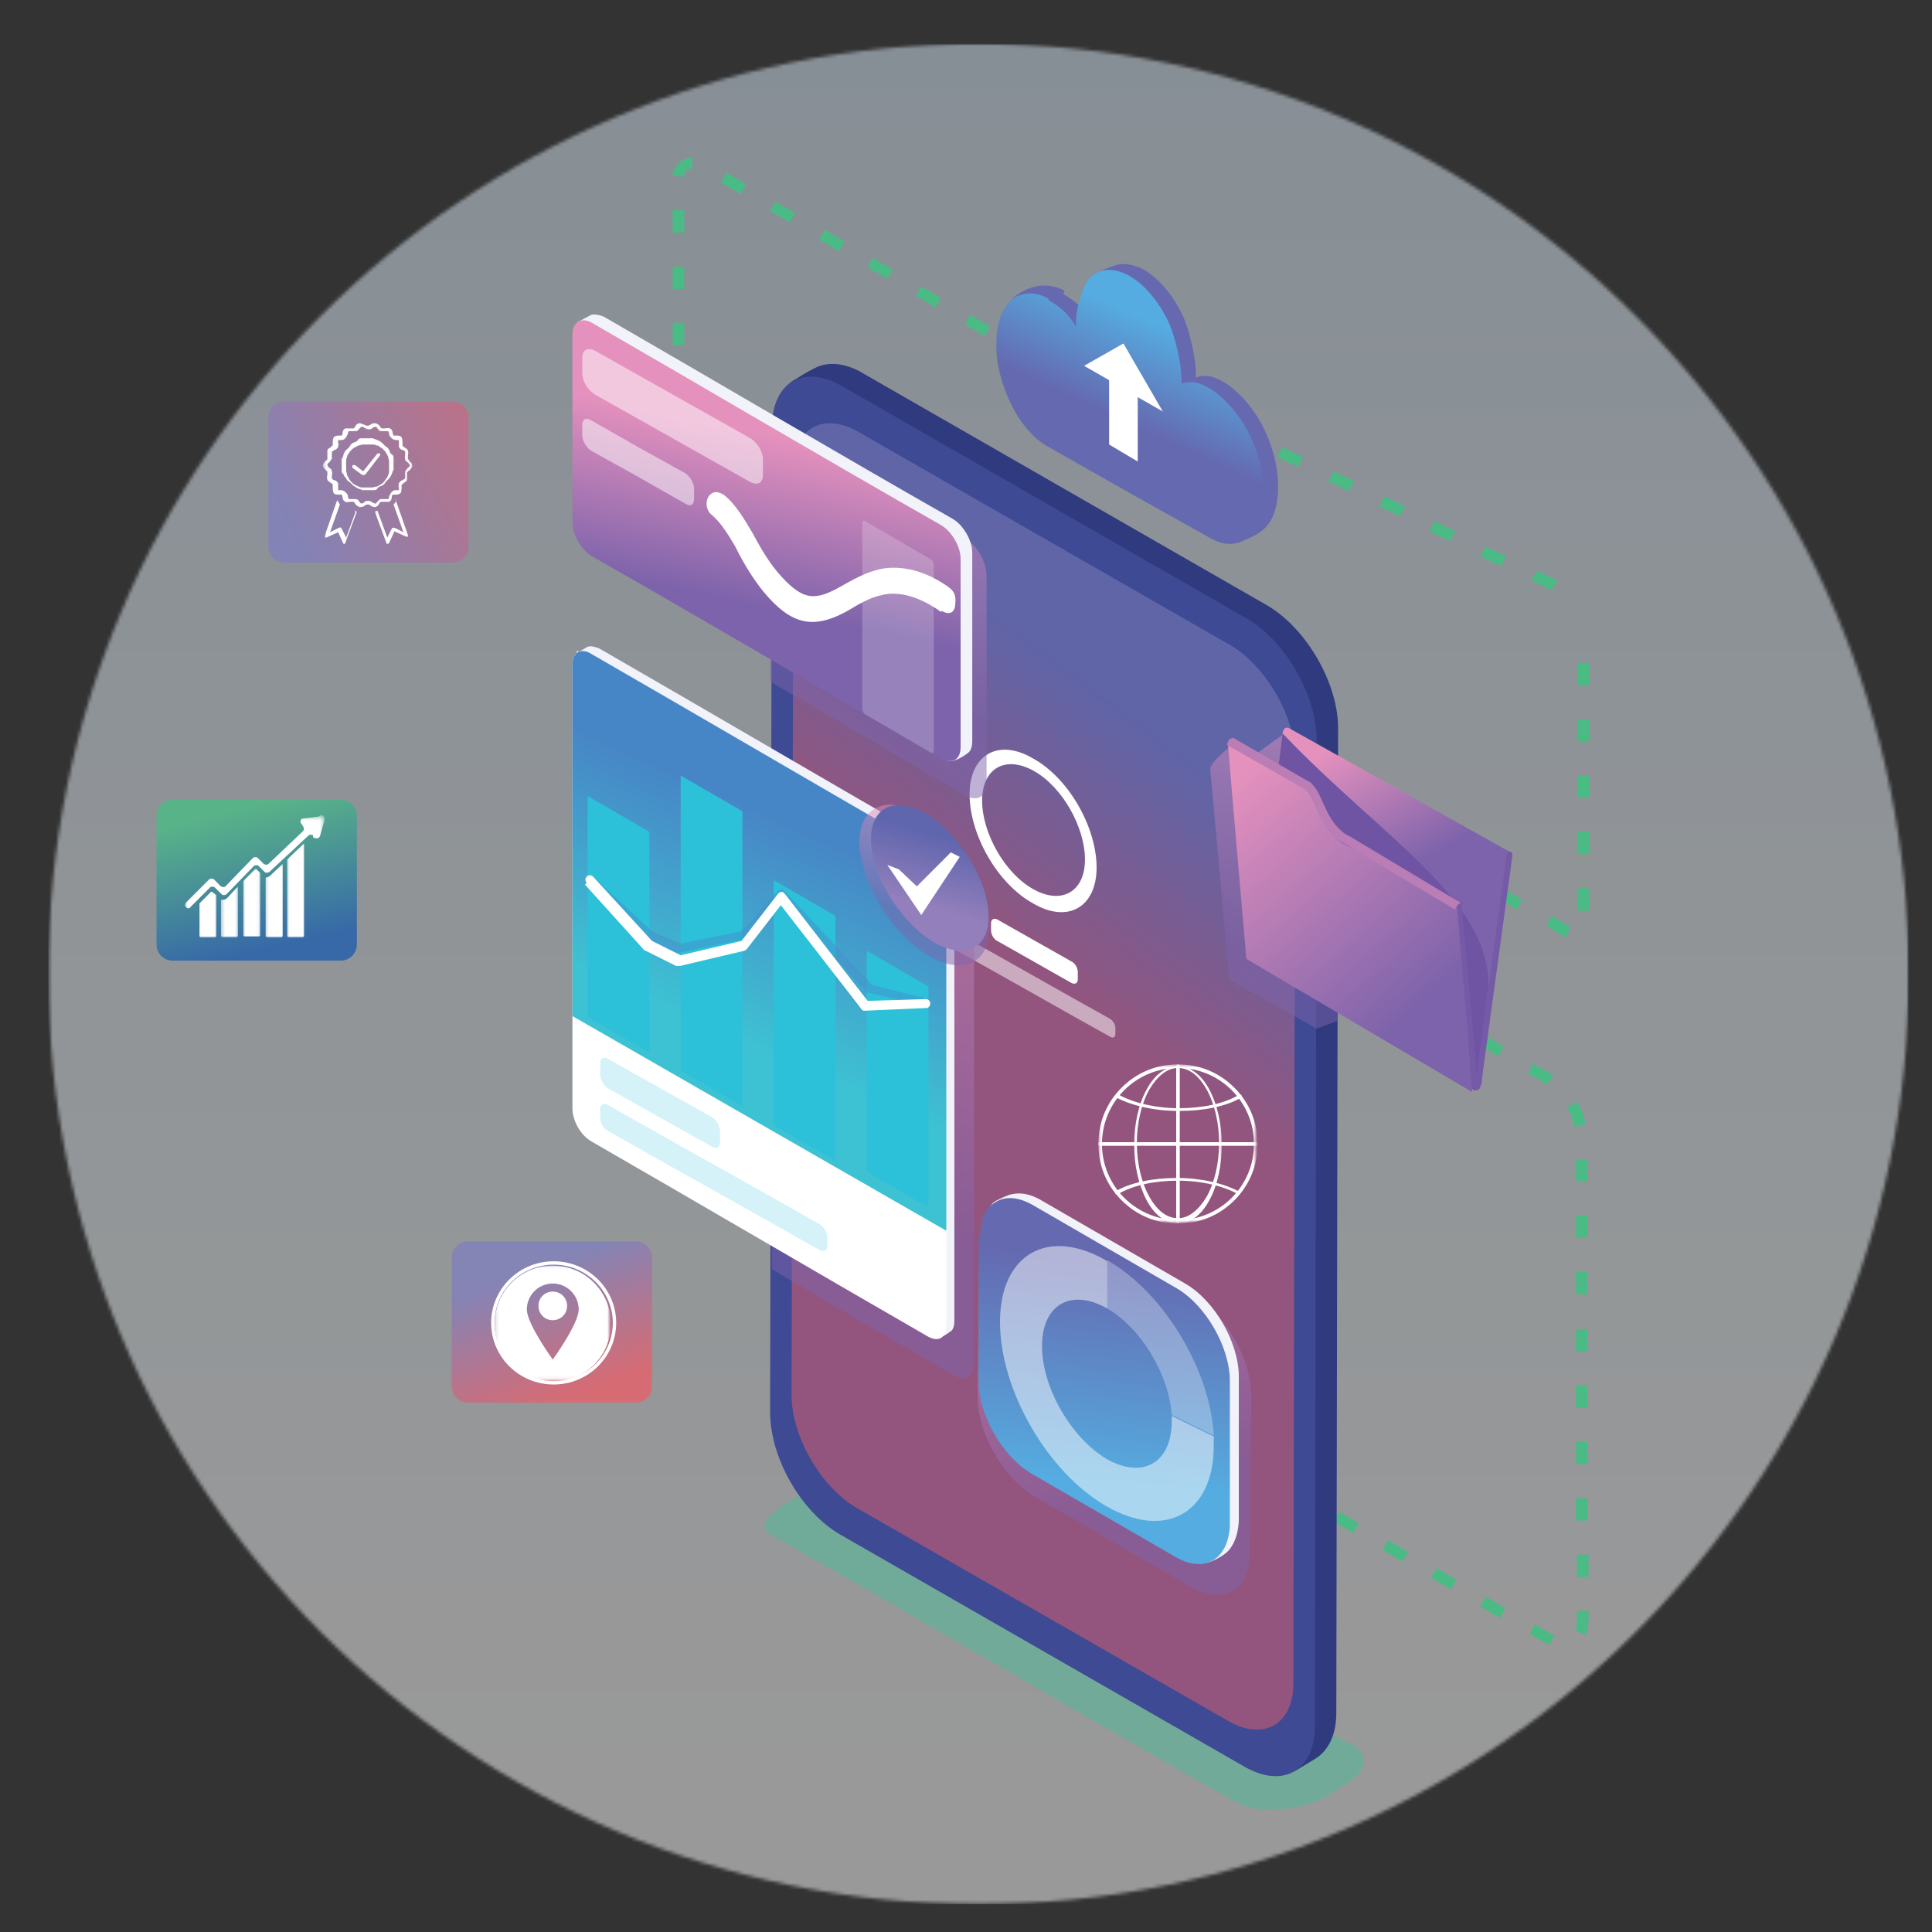 <svg width="571" height="571" viewBox="0 0 571 571" fill="none" xmlns="http://www.w3.org/2000/svg">
<rect x="0" y="0" width="571" height="571" fill="#333333" stroke="none"/>
<g opacity="0.5">
<mask id="mask0_1_841" style="mask-type:luminance" maskUnits="userSpaceOnUse" x="14" y="12" width="551" height="551">
<path d="M564.127 12.953H14.275V562.805H564.127V12.953Z" fill="white"/>
</mask>
<g mask="url(#mask0_1_841)">
<mask id="mask1_1_841" style="mask-type:luminance" maskUnits="userSpaceOnUse" x="14" y="12" width="551" height="551">
<path d="M289.201 12.953C137.199 12.953 14.275 135.877 14.275 287.879C14.275 439.882 137.463 562.805 289.201 562.805C440.939 562.805 564.127 439.617 564.127 287.879C564.127 136.141 440.939 12.953 289.201 12.953Z" fill="white"/>
</mask>
<g mask="url(#mask1_1_841)">
<path d="M14.275 12.953V562.805H564.127V12.953H14.275Z" fill="url(#paint0_linear_1_841)"/>
</g>
</g>
</g>
<path opacity="0.8" d="M133.762 118.694H84.064C81.436 118.694 79.306 120.824 79.306 123.452V161.519C79.306 164.147 81.436 166.277 84.064 166.277H133.762C136.39 166.277 138.52 164.147 138.52 161.519V123.452C138.52 120.824 136.39 118.694 133.762 118.694Z" fill="url(#paint1_linear_1_841)"/>
<path opacity="0.8" d="M187.954 366.92H138.256C135.628 366.92 133.498 369.051 133.498 371.679V409.745C133.498 412.373 135.628 414.504 138.256 414.504H187.954C190.582 414.504 192.712 412.373 192.712 409.745V371.679C192.712 369.051 190.582 366.92 187.954 366.92Z" fill="url(#paint2_linear_1_841)"/>
<path opacity="0.8" d="M100.718 236.331H51.02C48.392 236.331 46.262 238.461 46.262 241.089V279.156C46.262 281.784 48.392 283.914 51.02 283.914H100.718C103.346 283.914 105.476 281.784 105.476 279.156V241.089C105.476 238.461 103.346 236.331 100.718 236.331Z" fill="url(#paint3_linear_1_841)"/>
<path fill-rule="evenodd" clip-rule="evenodd" d="M444.375 309.292L442.789 312.2L436.974 308.763L438.56 305.855L444.375 309.292ZM365.334 433.008L366.92 430.1L372.736 433.537L371.15 436.445L365.334 433.008ZM379.609 441.203L381.195 438.295L387.011 441.732L385.425 444.64L379.609 441.203ZM394.149 449.663L395.735 446.755L401.55 450.191L399.964 453.099L394.149 449.663ZM408.688 458.122L410.274 455.214L416.09 458.65L414.504 461.558L408.688 458.122ZM422.963 466.317L424.549 463.409L430.365 466.845L428.779 469.753L422.963 466.317ZM437.502 474.776L439.088 471.868L444.904 475.305L443.318 478.213L437.502 474.776ZM452.042 482.971L453.628 480.063C455.478 481.12 457.329 482.442 459.444 483.235L457.857 486.143C455.743 485.086 453.892 484.028 452.042 482.707V482.971ZM468.696 483.235C469.225 481.913 469.489 480.327 469.489 479.006V476.098H466.052V479.006C466.052 480.063 466.052 481.12 465.524 481.913L468.696 483.235ZM469.489 466.052H466.052V459.444H469.489V466.052ZM469.225 449.398H465.788V442.789H469.225V449.398ZM469.225 432.744H465.788V426.135H469.225V432.744ZM469.225 416.09H465.788V409.481H469.225V416.09ZM469.225 399.436H465.788V392.827H469.225V399.436ZM469.225 382.517H465.788V375.908H469.225V382.517ZM469.225 365.863H465.788V359.254H469.225V365.863ZM469.225 349.209H465.788V342.6H469.225V349.209ZM468.696 332.29C468.167 330.175 467.374 327.532 466.052 325.681L463.144 327.268C464.202 328.854 464.995 331.233 465.259 333.083L468.431 332.29H468.696ZM458.915 317.751C457.064 316.694 454.949 315.372 453.099 314.314L451.513 317.222C453.363 318.28 455.478 319.337 457.329 320.659L459.179 317.751H458.915Z" fill="#4ABB85"/>
<path fill-rule="evenodd" clip-rule="evenodd" d="M370.357 127.682L368.771 130.59L362.691 127.682L364.277 124.774L370.357 127.682ZM442.525 265.409L444.111 262.501L449.927 265.938L448.341 268.846L442.525 265.409ZM457.064 273.604L458.65 270.696C460.501 271.754 462.351 273.075 464.202 273.869L462.88 277.041C460.765 276.248 458.915 274.662 457.064 273.604ZM469.753 269.11H466.317V262.501H469.753V269.11ZM469.753 252.456H466.317V245.847H469.753V252.456ZM469.753 235.802H466.317V229.193H469.753V235.802ZM469.753 219.148H466.317V212.539H469.753V219.148ZM469.753 202.494H466.317V195.885H469.753V202.494ZM460.237 171.564L458.65 174.472L452.57 171.564L454.156 168.656L460.237 171.564ZM445.169 164.427L443.582 167.335L437.502 164.427L439.088 161.519L445.169 164.427ZM430.1 157.025L428.514 159.933L422.434 157.025L424.02 154.117L430.1 157.025ZM415.297 149.623L413.711 152.531L407.631 149.623L409.217 146.715L415.297 149.623ZM400.229 142.221L398.643 145.129L392.563 142.221L394.149 139.313L400.229 142.221ZM385.161 135.084L383.575 137.992L377.494 135.084L379.081 132.176L385.161 135.084Z" fill="#4ABB85"/>
<path fill-rule="evenodd" clip-rule="evenodd" d="M198.793 112.085H202.229V118.694H198.793V112.085ZM302.947 102.569L301.361 101.511L299.775 104.419L301.361 105.476L302.947 102.569ZM292.637 96.488L286.822 93.052L285.236 95.96L291.051 99.396L292.637 96.488ZM278.098 88.029L272.282 84.593L270.696 87.501L276.512 90.937L278.098 88.029ZM263.823 79.57C261.973 78.513 259.858 77.455 258.007 76.133L256.421 79.041C258.272 80.099 260.387 81.156 262.237 82.478L263.823 79.57ZM249.548 71.375L243.732 67.938L242.146 70.846L247.962 74.283L249.548 71.375ZM235.009 62.916C233.158 61.858 231.043 60.801 229.193 59.479L227.607 62.387C229.457 63.444 231.572 64.502 233.423 65.824L235.009 62.916ZM220.469 54.456L214.654 51.02L213.068 53.928L218.883 57.364L220.469 54.456ZM205.137 46.526C201.7 46.526 199.321 48.641 198.793 51.813L201.965 52.342C202.229 50.756 203.022 49.698 204.608 49.962V46.526H204.873H205.137ZM198.793 62.123H202.229V68.731H198.793V62.123ZM198.793 78.777H202.229V85.386H198.793V78.777ZM198.793 95.431H202.229V102.04H198.793V95.431Z" fill="#4ABB85"/>
<path opacity="0.5" fill-rule="evenodd" clip-rule="evenodd" d="M398.643 515.222L263.294 437.767C258.272 435.388 250.87 433.273 245.847 436.181L233.158 443.847C230.515 445.433 222.32 450.456 227.871 453.628C244.261 462.616 349.209 523.945 365.863 532.933C369.035 534.519 373.529 535.313 378.552 534.784C383.31 534.255 388.333 533.198 392.298 530.819L397.321 527.646C400.757 525.532 402.872 523.152 403.137 520.773C403.137 518.394 401.815 516.544 398.907 514.957L398.643 515.222Z" fill="#4ABD9B"/>
<path fill-rule="evenodd" clip-rule="evenodd" d="M394.942 506.234C394.942 512.843 392.563 517.337 388.862 519.716L382.781 523.417C362.426 514.693 369.828 411.067 368.771 381.46L375.115 226.814C369.828 217.562 349.473 209.631 354.231 190.598L294.224 162.576C291.58 160.726 221.527 120.28 234.216 112.614C236.331 111.292 238.445 109.97 240.56 108.913C245.319 106.269 251.134 107.856 255.364 110.499L374.587 178.966C386.218 185.839 395.47 201.965 395.47 215.182L394.942 506.498V506.234Z" fill="#2F3B7E"/>
<path fill-rule="evenodd" clip-rule="evenodd" d="M228.136 126.096C228.136 119.751 230.515 114.993 233.951 112.878C237.652 110.499 243.204 110.763 249.019 114.2L368.242 182.667C379.874 189.276 389.126 205.401 389.126 218.883L388.597 510.199C388.597 523.417 379.081 528.704 367.713 522.095L248.491 453.628C236.859 447.019 227.607 430.894 227.607 417.412L228.136 126.096Z" fill="#3E4A93"/>
<path opacity="0.5" fill-rule="evenodd" clip-rule="evenodd" d="M234.48 138.785C234.48 126.625 243.204 121.602 253.778 127.682L363.484 190.598C374.058 196.678 382.782 211.746 382.782 223.906L382.253 497.51C382.253 509.67 373.529 514.693 362.955 508.613L253.249 445.697C242.675 439.617 233.951 424.549 233.951 412.389L234.48 138.785Z" fill="url(#paint4_linear_1_841)"/>
<path fill-rule="evenodd" clip-rule="evenodd" d="M305.326 262.766C296.867 258.007 290.258 246.112 290.258 236.595C290.258 227.078 297.131 223.113 305.591 227.871C314.05 232.63 320.659 244.525 320.659 254.042C320.659 263.559 313.786 267.524 305.326 262.766ZM305.326 266.995C315.636 273.075 324.095 268.053 324.095 256.421C324.095 244.525 315.9 229.986 305.326 224.17C295.017 218.09 286.557 223.113 286.557 234.744C286.557 246.64 294.752 261.18 305.326 266.995Z" fill="white"/>
<path fill-rule="evenodd" clip-rule="evenodd" d="M292.902 272.811C292.902 271.754 293.695 271.225 294.752 271.754L316.694 284.178C317.751 284.707 318.544 286.029 318.544 287.35V289.465C318.544 290.523 317.751 291.051 316.694 290.523L294.752 278.098C293.695 277.569 292.902 276.248 292.902 274.926V272.811Z" fill="white"/>
<path opacity="0.5" fill-rule="evenodd" clip-rule="evenodd" d="M281.27 276.512C281.27 275.455 282.063 275.19 282.856 275.719C295.281 282.592 315.636 294.224 328.061 301.097C328.854 301.625 329.647 302.683 329.647 303.74V305.591C329.647 306.648 328.854 306.913 328.061 306.384C315.636 299.511 295.281 287.879 282.856 281.006C282.063 280.477 281.27 279.42 281.27 278.363V276.512Z" fill="white"/>
<path style="mix-blend-mode:multiply" opacity="0.5" fill-rule="evenodd" clip-rule="evenodd" d="M395.47 301.625L389.126 304.005L363.748 289.73C363.219 289.465 363.219 288.672 363.219 288.144L357.668 227.343C357.668 225.492 362.162 221.791 363.748 220.469L371.943 222.32C371.943 222.32 379.345 216.769 379.874 216.769L394.149 226.814L395.206 301.625H395.47Z" fill="url(#paint5_linear_1_841)"/>
<path fill-rule="evenodd" clip-rule="evenodd" d="M435.916 322.245L370.621 284.443L379.081 216.769C379.081 215.975 379.609 214.654 380.931 215.182L446.49 251.927L436.181 322.245H435.916Z" fill="url(#paint6_linear_1_841)"/>
<path fill-rule="evenodd" clip-rule="evenodd" d="M379.081 216.769C407.895 247.169 440.675 265.938 439.881 291.844L435.916 322.245L370.621 284.443L379.081 216.504V216.769Z" fill="#6E54A3"/>
<path fill-rule="evenodd" clip-rule="evenodd" d="M431.158 267.788C431.422 272.282 435.123 322.509 435.123 322.774L368.771 283.65C368.242 283.385 368.242 282.592 368.242 282.063L363.748 229.986L362.955 220.205C362.955 219.412 363.748 218.619 363.748 218.355C365.863 220.734 383.839 231.308 385.954 232.63C389.655 235.802 388.862 240.031 393.884 246.64C394.942 247.962 395.206 248.226 396.528 249.019L430.894 267.788H431.158Z" fill="url(#paint7_linear_1_841)"/>
<path fill-rule="evenodd" clip-rule="evenodd" d="M431.951 266.995L436.445 317.487L445.169 253.249C445.169 251.134 447.019 251.399 447.019 252.72L438.031 318.544C438.031 319.866 437.767 320.659 437.502 321.188C437.502 321.716 436.974 321.981 436.709 322.245C436.181 322.245 435.916 322.245 435.652 322.245C435.388 322.245 435.123 321.452 435.123 320.659L430.629 268.581C430.629 267.26 431.422 265.938 432.48 266.731L431.951 266.995Z" fill="#755BA7"/>
<path fill-rule="evenodd" clip-rule="evenodd" d="M398.907 247.169L431.951 266.995C431.158 266.731 430.1 268.053 430.1 268.846L396.792 249.019C395.735 248.491 395.206 248.226 394.413 247.433C390.712 243.997 389.39 239.238 387.275 235.273C386.747 234.216 385.954 233.423 385.161 232.894C384.368 232.63 384.103 232.365 384.103 232.365L362.691 220.205C362.691 219.412 363.219 218.09 364.541 218.09L385.954 230.515C385.954 230.515 385.954 230.515 387.011 231.044C387.804 231.572 388.333 232.365 389.126 233.423C391.505 237.388 392.298 242.146 396.792 245.847C397.321 246.376 398.114 246.905 398.907 247.169Z" fill="#BA7DB6"/>
<path style="mix-blend-mode:multiply" opacity="0.5" fill-rule="evenodd" clip-rule="evenodd" d="M289.73 366.127C289.73 360.84 291.58 356.875 294.488 355.289C297.66 353.438 302.154 353.438 306.912 356.346L352.645 382.782C362.162 388.333 369.828 401.55 369.828 412.653L369.3 459.179C369.3 470.018 361.633 474.512 351.852 468.96L306.119 442.525C296.603 436.974 288.937 423.756 288.937 412.653L289.465 366.127H289.73Z" fill="url(#paint8_linear_1_841)"/>
<path fill-rule="evenodd" clip-rule="evenodd" d="M292.373 364.013C292.373 358.99 291.316 357.932 293.431 355.553C294.224 354.76 298.453 352.91 299.246 352.91C301.89 352.381 304.798 352.91 308.234 355.025L350.266 379.345C358.99 384.368 366.127 396.792 366.127 406.838V449.663C365.863 453.892 364.541 457.064 362.426 458.915C360.84 460.237 357.139 462.351 354.76 462.087C352.645 462.087 352.117 459.972 349.738 458.65L307.706 434.33C298.982 429.307 291.844 416.883 291.844 406.838V364.013H292.373Z" fill="#F2F3FA"/>
<path fill-rule="evenodd" clip-rule="evenodd" d="M289.73 365.334C289.73 360.312 291.316 356.875 294.224 355.289C297.131 353.438 301.097 353.703 305.591 356.346L347.623 380.667C356.346 385.689 363.484 398.114 363.484 408.159V450.984C362.955 461.03 355.818 465.259 347.094 459.972L305.062 435.652C296.338 430.629 289.201 418.205 289.201 408.159V365.334H289.73Z" fill="url(#paint9_linear_1_841)"/>
<path opacity="0.5" fill-rule="evenodd" clip-rule="evenodd" d="M327.268 372.472V386.747C316.694 380.667 307.97 385.425 307.97 397.85C307.97 410.01 316.429 424.813 327.003 431.158C337.577 437.238 346.301 432.48 346.301 420.055C346.301 419.526 346.301 418.998 346.301 418.469L358.725 424.549C358.725 425.342 358.725 426.4 358.725 427.193C358.725 447.283 344.45 455.214 327.003 445.169C309.556 435.123 295.545 410.803 295.545 390.712C295.545 370.621 309.82 362.426 327.268 372.736V372.472Z" fill="white"/>
<path opacity="0.3" fill-rule="evenodd" clip-rule="evenodd" d="M327.268 372.472C343.922 381.988 357.668 404.723 358.725 424.285L346.301 418.205C345.508 406.309 337.313 392.563 327.268 386.747V372.472Z" fill="white"/>
<path fill-rule="evenodd" clip-rule="evenodd" d="M314.314 86.972C318.015 89.087 320.13 91.201 322.245 94.638C322.245 94.109 322.245 96.224 322.245 92.787C322.245 89.615 320.394 84.064 323.038 81.42C324.095 80.363 329.118 78.513 330.175 78.248C332.555 77.719 335.198 78.248 337.842 79.57C342.071 81.949 346.037 86.443 348.944 91.995C351.852 97.546 353.438 106.798 353.438 109.97C353.438 113.407 353.438 111.028 353.438 111.557C355.818 110.763 357.932 110.763 361.633 112.878C365.334 114.993 370.093 120.016 373 125.567C375.908 131.119 377.759 137.727 377.759 143.807C377.759 148.566 376.701 152.531 374.851 154.91C373 157.554 369.3 159.14 366.92 159.933C359.518 162.576 345.243 147.508 337.842 143.279C329.911 138.785 321.981 134.291 314.05 129.797C309.82 127.418 305.855 122.659 303.212 117.108C300.568 111.556 298.718 105.212 298.982 99.132C298.982 95.695 296.338 90.408 299.775 87.765C304.798 83.8 310.349 83.535 314.579 85.914L314.314 86.972Z" fill="#6669B0"/>
<path fill-rule="evenodd" clip-rule="evenodd" d="M310.085 88.822C313.786 90.937 315.9 93.052 318.015 96.488C318.015 95.96 318.015 98.075 318.015 94.638C318.015 91.466 319.866 84.064 322.509 81.685C325.417 79.306 329.118 79.041 333.612 81.42C337.842 83.8 341.807 88.293 344.715 93.845C347.623 99.396 349.209 108.649 349.209 111.821C349.209 115.257 349.209 112.878 349.209 113.407C351.588 112.614 353.703 112.614 357.404 114.729C361.105 116.844 365.863 121.866 368.771 127.418C371.679 132.969 373.529 139.578 373.529 145.658C373.529 151.738 371.679 156.496 368.771 158.875C365.863 161.255 361.898 161.519 357.404 158.875C349.473 154.382 341.278 149.888 333.348 145.394C325.417 140.9 317.487 136.406 309.556 131.912C305.326 129.532 301.361 124.774 298.718 119.223C296.074 113.671 294.224 107.327 294.488 101.247C294.488 95.167 296.338 90.937 298.982 88.558C301.89 86.179 306.384 86.179 309.82 88.293L310.085 88.822Z" fill="url(#paint10_linear_1_841)"/>
<path fill-rule="evenodd" clip-rule="evenodd" d="M336.256 117.372L343.657 121.602L332.026 101.511L320.394 108.12L327.796 112.35V131.383L336.256 136.406V117.372Z" fill="white"/>
<path style="mix-blend-mode:multiply" opacity="0.5" fill-rule="evenodd" clip-rule="evenodd" d="M232.101 224.699C248.755 234.48 265.409 243.997 281.799 253.513C285.236 255.364 287.879 260.122 287.879 263.823V403.137C287.879 406.838 285.236 408.424 282.063 406.573C264.087 396.263 246.112 385.689 228.136 375.115V360.84L232.101 224.435V224.699Z" fill="url(#paint11_linear_1_841)"/>
<path fill-rule="evenodd" clip-rule="evenodd" d="M171.036 192.713L173.679 191.126C174.737 190.862 175.794 191.126 177.116 191.655C210.16 210.688 243.468 230.25 276.512 249.284C279.684 251.134 282.063 255.364 282.063 259.065V390.183C282.063 391.769 281.799 393.091 280.742 393.62C279.684 394.413 277.569 395.999 275.719 395.206C242.675 376.173 210.16 354.76 176.851 335.727C173.679 333.876 171.3 329.647 171.3 325.946L170.507 192.184L171.036 192.713Z" fill="#F2F3FA"/>
<path fill-rule="evenodd" clip-rule="evenodd" d="M169.185 196.413C169.185 192.713 171.829 191.391 174.737 193.241C207.781 212.275 241.089 231.837 274.133 250.87C277.305 252.72 279.684 256.95 279.684 260.651V391.769C279.684 395.47 277.305 396.792 274.133 394.942C241.089 375.908 207.781 356.346 174.737 337.313C171.564 335.463 169.185 331.233 169.185 327.532V196.413Z" fill="white"/>
<path fill-rule="evenodd" clip-rule="evenodd" d="M169.185 196.413C169.185 192.713 171.829 191.391 174.737 193.241C207.781 212.275 241.089 231.837 274.133 250.87C277.305 252.72 279.684 256.95 279.684 260.651V363.748L169.185 300.304V196.413Z" fill="url(#paint12_linear_1_841)"/>
<path opacity="0.2" fill-rule="evenodd" clip-rule="evenodd" d="M177.38 314.314C177.38 312.728 178.438 312.2 179.759 312.993L210.424 330.175C211.746 330.969 212.803 332.819 212.803 334.405V337.577C212.803 339.163 211.746 339.692 210.424 338.899L179.759 321.716C178.438 320.923 177.38 319.073 177.38 317.487V314.314Z" fill="#2CC1D8"/>
<path opacity="0.2" fill-rule="evenodd" clip-rule="evenodd" d="M177.38 327.796C177.38 326.475 178.438 325.946 179.495 326.475C196.678 336.256 225.228 352.117 242.411 361.898C243.468 362.691 244.525 364.277 244.525 365.599V368.242C244.525 369.564 243.468 370.093 242.411 369.564C225.228 359.783 196.678 343.922 179.495 334.141C178.173 333.348 177.38 331.762 177.38 330.44V327.796Z" fill="#2CC1D8"/>
<path fill-rule="evenodd" clip-rule="evenodd" d="M256.157 281.006V346.301L274.397 356.875V291.58L256.157 281.006ZM201.172 229.193V316.429L219.412 327.003V239.767L201.172 229.193ZM228.664 260.122V332.555L246.905 343.129V270.696L228.664 260.122ZM173.679 235.273V300.568L191.919 311.142V245.847L173.679 235.273Z" fill="#2CC1D8"/>
<g style="mix-blend-mode:multiply" opacity="0.5">
<path fill-rule="evenodd" clip-rule="evenodd" d="M173.415 260.651C172.886 260.122 172.886 259.329 173.415 259.065C173.944 258.536 174.737 258.536 175.265 259.065L192.712 275.19L201.172 278.891L219.148 275.19L229.986 263.294C230.515 262.766 231.308 262.766 231.837 263.294C231.837 263.294 231.837 263.294 232.101 263.559L257.743 291.051L273.34 295.017C274.133 295.017 274.662 295.545 274.662 296.074C274.662 296.603 274.133 297.396 273.34 297.396L256.95 293.431C256.421 293.431 256.157 293.431 255.893 292.902L230.779 265.938L220.734 277.041C220.734 277.041 220.205 277.305 219.941 277.569L200.907 281.535C200.643 281.535 200.379 281.535 199.85 281.535L190.862 277.834C190.862 277.834 190.598 277.834 190.333 277.569L172.886 261.18L173.415 260.651Z" fill="#448FCC"/>
</g>
<path fill-rule="evenodd" clip-rule="evenodd" d="M173.415 260.915C172.886 260.387 172.886 259.594 173.415 259.065C173.944 258.536 174.737 258.536 175.265 259.065L192.712 278.098L201.172 282.328L219.148 278.098L229.986 264.088C230.515 263.559 231.308 263.294 231.837 264.088C231.837 264.088 231.837 264.088 232.101 264.352L256.421 295.81L273.604 295.281C274.397 295.281 274.926 295.81 274.926 296.603C274.926 297.396 274.397 297.925 273.604 297.925L255.628 298.718C255.1 298.718 254.835 298.718 254.571 298.189L230.779 267.524L220.734 280.477C220.734 280.477 220.205 281.006 219.941 281.006L200.907 285.5C200.643 285.5 200.379 285.5 199.85 285.5L190.862 281.006C190.862 281.006 190.598 281.006 190.333 280.742L172.886 261.444L173.415 260.915Z" fill="white"/>
<path style="mix-blend-mode:multiply" opacity="0.5" fill-rule="evenodd" clip-rule="evenodd" d="M227.607 125.831C246.905 137.199 266.202 148.301 285.5 159.404C288.937 161.255 291.58 166.277 291.58 170.243V231.572C291.58 235.537 288.672 237.124 285.236 235.009L227.607 201.436V125.831Z" fill="url(#paint13_linear_1_841)"/>
<path fill-rule="evenodd" clip-rule="evenodd" d="M170.771 95.167L174.737 93.052C175.794 92.787 177.116 93.052 178.438 93.581C212.803 113.407 247.169 133.762 281.535 153.324C284.707 155.175 287.35 159.669 287.35 163.369V218.883C287.35 220.469 287.086 221.791 286.029 222.584C284.971 223.377 281.535 225.756 279.684 224.699C245.319 204.873 212.803 182.138 178.438 162.312C175.265 160.462 172.622 155.968 172.622 152.267L170.771 94.902V95.167Z" fill="#F2F3FA"/>
<path fill-rule="evenodd" clip-rule="evenodd" d="M169.185 98.868C169.185 95.167 171.829 93.581 175.001 95.431C209.367 115.257 243.732 135.612 278.098 155.175C281.27 157.025 283.914 161.519 283.914 165.22V220.734C283.914 224.435 281.535 226.021 278.098 224.17C243.732 204.344 209.367 183.989 175.001 164.427C171.829 162.576 169.185 158.082 169.185 154.381V98.868Z" fill="url(#paint14_linear_1_841)"/>
<path opacity="0.5" fill-rule="evenodd" clip-rule="evenodd" d="M172.093 105.741C172.093 103.362 173.679 102.569 175.794 103.626L221.791 129.532C223.906 130.854 225.492 133.498 225.492 135.877V140.371C225.492 142.75 223.906 143.543 221.791 142.486L175.794 116.579C173.679 115.257 172.093 112.614 172.093 110.235V105.741Z" fill="white"/>
<path opacity="0.5" fill-rule="evenodd" clip-rule="evenodd" d="M172.093 125.567C172.093 123.981 173.15 123.188 174.737 124.245C195.62 136.141 181.61 128.211 202.494 139.842C203.815 140.635 205.137 142.75 205.137 144.336V147.508C205.137 149.094 204.08 149.887 202.494 148.83C181.61 136.934 195.62 144.865 174.737 133.233C173.415 132.44 172.093 130.325 172.093 128.739V125.567Z" fill="white"/>
<path opacity="0.2" fill-rule="evenodd" clip-rule="evenodd" d="M254.835 154.646C254.835 153.853 255.364 153.588 255.893 154.117C262.237 157.818 268.581 161.519 274.926 165.22C275.455 165.484 275.983 166.277 275.983 167.07V221.791C275.983 222.584 275.455 222.849 274.926 222.32C268.581 218.619 262.237 214.918 255.893 211.217C255.364 210.953 254.835 210.16 254.835 209.367V154.646Z" fill="white"/>
<path fill-rule="evenodd" clip-rule="evenodd" d="M278.098 180.817C273.604 177.644 268.053 175.001 262.501 175.53C258.272 176.058 254.835 177.909 251.399 180.024C240.56 186.368 233.951 184.782 225.756 175.001C222.32 170.771 219.676 166.277 217.297 161.519C215.447 158.347 213.068 154.381 210.16 152.002C208.309 150.416 208.309 146.715 210.688 145.658C211.746 145.129 212.803 145.658 213.861 146.187C217.562 149.094 220.205 153.853 222.584 157.818C224.963 162.312 227.607 166.806 231.044 170.507C237.652 177.644 241.089 177.644 249.284 172.886C253.513 170.507 257.479 168.392 262.237 167.863C268.846 167.335 274.926 169.714 280.213 173.415C282.063 174.737 282.592 176.058 282.328 178.438C282.328 180.552 281.006 182.138 278.363 180.552L278.098 180.817Z" fill="white"/>
<path style="mix-blend-mode:multiply" opacity="0.5" fill-rule="evenodd" clip-rule="evenodd" d="M274.662 282.592C264.087 276.512 255.1 262.237 254.042 250.606C253.249 238.974 261.18 234.48 271.754 240.56C282.328 246.64 291.316 260.915 292.373 272.547C293.166 284.178 285.236 288.672 274.662 282.592Z" fill="url(#paint15_linear_1_841)"/>
<path fill-rule="evenodd" clip-rule="evenodd" d="M276.248 278.627C266.731 273.075 258.272 260.122 257.479 249.548C256.686 238.974 263.823 235.009 273.34 240.296C282.856 245.847 291.316 258.8 292.109 269.375C292.902 279.949 285.764 283.914 276.248 278.627Z" fill="url(#paint16_linear_1_841)"/>
<path fill-rule="evenodd" clip-rule="evenodd" d="M281.006 251.927L283.65 253.249L272.282 270.432L262.237 255.628L265.674 256.95L270.961 261.973L281.006 251.927Z" fill="white"/>
<mask id="mask2_1_841" style="mask-type:luminance" maskUnits="userSpaceOnUse" x="58" y="262" width="6" height="16">
<path d="M63.973 262.766H58.157V277.305H63.973V262.766Z" fill="white"/>
</mask>
<g mask="url(#mask2_1_841)">
<path d="M62.387 263.559L58.95 266.995V276.512C58.95 276.776 58.95 277.041 59.479 277.041H63.444C63.709 277.041 63.973 277.041 63.973 276.512V264.616L62.651 263.559" fill="white"/>
</g>
<mask id="mask3_1_841" style="mask-type:luminance" maskUnits="userSpaceOnUse" x="65" y="261" width="6" height="17">
<path d="M70.582 261.973H65.295V277.041H70.582V261.973Z" fill="white"/>
</mask>
<g mask="url(#mask3_1_841)">
<path d="M65.824 265.938H65.295V276.512C65.295 276.776 65.295 277.041 65.824 277.041H69.789C70.053 277.041 70.318 277.041 70.318 276.512V261.973L67.145 265.409C66.881 265.674 66.352 265.938 66.088 265.938" fill="white"/>
</g>
<mask id="mask4_1_841" style="mask-type:luminance" maskUnits="userSpaceOnUse" x="71" y="256" width="6" height="22">
<path d="M76.926 256.421H71.639V277.305H76.926V256.421Z" fill="white"/>
</mask>
<g mask="url(#mask4_1_841)">
<path d="M75.34 256.95L71.904 260.387V276.248C71.904 276.512 71.904 276.776 72.432 276.776H76.398C76.662 276.776 76.926 276.776 76.926 276.248V258.007L75.605 256.686" fill="white"/>
</g>
<mask id="mask5_1_841" style="mask-type:luminance" maskUnits="userSpaceOnUse" x="78" y="255" width="7" height="23">
<path d="M84.064 255.1H78.248V277.305H84.064V255.1Z" fill="white"/>
</mask>
<g mask="url(#mask5_1_841)">
<path d="M78.513 259.329V276.512C78.513 276.776 78.513 277.041 79.041 277.041H83.007C83.271 277.041 83.535 277.041 83.535 276.512V255.364L79.834 258.8C79.57 259.065 79.041 259.329 78.777 259.329" fill="white"/>
</g>
<mask id="mask6_1_841" style="mask-type:luminance" maskUnits="userSpaceOnUse" x="84" y="248" width="7" height="30">
<path d="M90.408 248.755H84.593V277.305H90.408V248.755Z" fill="white"/>
</mask>
<g mask="url(#mask6_1_841)">
<path d="M84.857 276.512C84.857 276.776 84.857 277.041 85.386 277.041H89.351C89.615 277.041 89.88 277.041 89.88 276.512V249.284L84.857 254.042V276.512Z" fill="white"/>
</g>
<mask id="mask7_1_841" style="mask-type:luminance" maskUnits="userSpaceOnUse" x="54" y="241" width="42" height="29">
<path d="M95.695 241.353H54.456V269.11H95.695V241.353Z" fill="white"/>
</mask>
<g mask="url(#mask7_1_841)">
<path d="M94.109 241.353L89.615 241.882C88.822 241.882 88.558 242.939 89.087 243.468L89.615 244.261C89.88 244.79 89.88 245.319 89.615 245.583L79.306 255.364C79.041 255.628 78.513 255.628 77.984 255.364L76.133 253.513C75.869 253.249 75.076 253.249 74.812 253.513L66.617 261.973C66.352 262.237 65.824 262.237 65.295 261.973L63.18 259.858C62.916 259.594 62.387 259.594 61.858 259.858L54.985 266.731C54.721 266.995 54.456 267.788 54.985 268.053C55.249 268.581 56.043 268.581 56.307 268.053L62.123 262.237C62.387 261.973 62.916 261.973 63.444 262.237L65.559 264.352C65.824 264.616 66.352 264.616 66.881 264.352L75.076 255.893C75.34 255.628 76.133 255.628 76.398 255.893L78.248 257.743C78.513 258.007 79.041 258.007 79.57 257.743L91.201 246.905C91.466 246.64 92.259 246.64 92.523 246.905V247.433C93.316 247.962 94.374 247.962 94.638 246.905L95.96 242.146C95.96 241.353 95.695 240.825 94.902 240.825" fill="white"/>
</g>
<mask id="mask8_1_841" style="mask-type:luminance" maskUnits="userSpaceOnUse" x="95" y="147" width="12" height="15">
<path d="M106.798 147.244H95.96V161.255H106.798V147.244Z" fill="white"/>
</mask>
<g mask="url(#mask8_1_841)">
<path d="M105.212 150.945L102.304 158.875L100.982 156.232C100.982 156.232 100.982 156.232 100.718 155.968C100.454 155.703 100.454 155.968 100.189 155.968L97.546 157.289L100.454 149.094C100.189 148.566 99.925 148.301 99.661 147.773L95.96 158.347V158.875C95.96 158.875 96.224 158.875 96.488 158.875L99.925 157.289L101.511 160.726C101.511 160.726 101.511 160.726 101.775 160.726C102.04 160.726 101.775 160.726 102.04 160.726C102.04 160.726 102.04 160.726 102.04 160.462L105.476 151.209C105.212 151.209 104.948 151.209 104.683 150.945H105.212Z" fill="white"/>
</g>
<mask id="mask9_1_841" style="mask-type:luminance" maskUnits="userSpaceOnUse" x="110" y="147" width="12" height="15">
<path d="M121.338 147.244H110.499V161.255H121.338V147.244Z" fill="white"/>
</mask>
<g mask="url(#mask9_1_841)">
<path d="M117.108 147.773C117.108 148.301 116.579 148.83 116.315 149.094L119.223 157.289L116.579 155.968C116.579 155.968 116.315 155.968 116.05 155.968C116.05 155.968 116.05 155.968 115.786 156.232L114.464 158.875L111.556 150.945C111.556 150.945 111.028 150.945 110.763 151.209L114.2 160.462C114.2 160.462 114.2 160.462 114.2 160.726C114.2 160.726 114.2 160.726 114.464 160.726C114.464 160.726 114.993 160.726 114.993 160.462L116.579 157.025L120.016 158.611H120.544C120.544 158.611 120.544 158.347 120.544 158.082L116.844 147.508L117.108 147.773Z" fill="white"/>
</g>
<mask id="mask10_1_841" style="mask-type:luminance" maskUnits="userSpaceOnUse" x="95" y="124" width="27" height="27">
<path d="M121.866 124.51H95.431V150.681H121.866V124.51Z" fill="white"/>
</mask>
<g mask="url(#mask10_1_841)">
<path d="M120.544 139.578C120.544 139.578 120.544 139.049 121.073 139.049C121.337 138.52 121.866 138.256 121.866 137.727C121.866 137.199 121.602 136.67 121.073 136.406C121.073 136.406 120.809 135.877 120.544 135.612C120.544 135.348 120.544 135.084 120.544 134.819C120.544 134.291 120.809 133.762 120.544 133.233C120.544 132.705 119.751 132.44 119.487 132.176C119.487 132.176 118.958 131.912 118.958 131.647C118.958 131.647 118.958 131.119 118.958 130.854C118.958 130.325 118.958 129.797 118.694 129.268C118.43 128.739 117.637 128.739 117.108 128.739C116.844 128.739 116.579 128.739 116.315 128.739C116.315 128.739 116.05 128.211 116.05 127.946C116.05 127.418 115.786 126.889 115.257 126.625C114.729 126.36 114.2 126.625 113.671 126.625C113.407 126.625 113.143 126.625 112.878 126.625C112.878 126.625 112.35 126.36 112.35 126.096C112.085 125.567 111.556 125.303 111.028 125.038C110.499 125.038 109.97 125.038 109.442 125.567C109.442 125.567 108.913 125.831 108.649 125.831C108.384 125.831 108.12 125.831 107.856 125.567C107.327 125.567 106.798 125.038 106.269 125.038C105.741 125.038 105.212 125.567 104.948 126.096C104.948 126.096 104.683 126.625 104.419 126.625C104.155 126.625 103.89 126.625 103.626 126.625C103.097 126.625 102.569 126.625 102.04 126.625C101.511 126.889 101.247 127.418 101.247 127.946C101.247 127.946 101.247 128.475 100.982 128.739C100.982 128.739 100.454 128.739 100.189 128.739C99.661 128.739 99.132 128.739 98.603 129.268C98.339 129.797 98.339 130.325 98.339 130.854C98.339 131.119 98.339 131.383 98.339 131.647C98.339 131.647 97.81 131.912 97.81 132.176C97.281 132.44 96.753 132.705 96.753 133.233C96.753 133.762 96.753 134.291 96.753 134.819C96.753 134.819 96.753 135.348 96.753 135.612C96.753 135.612 96.753 136.141 96.224 136.141C95.96 136.67 95.431 136.934 95.431 137.463C95.431 137.992 95.695 138.52 96.224 138.785C96.224 138.785 96.488 139.313 96.753 139.313C96.753 139.578 96.753 139.842 96.753 140.106C96.753 140.635 96.488 141.164 96.753 141.693C96.753 142.221 97.546 142.486 97.81 142.75C97.81 142.75 98.339 143.014 98.339 143.279C98.339 143.279 98.339 143.807 98.339 144.072C98.339 144.6 98.339 145.129 98.603 145.658C98.868 146.187 99.661 146.187 100.189 146.187C100.454 146.187 100.718 146.187 100.982 146.187C100.982 146.187 101.247 146.715 101.247 146.98C101.247 147.508 101.511 148.037 102.04 148.301C102.569 148.566 103.097 148.301 103.626 148.301C103.89 148.301 104.155 148.301 104.419 148.301C104.419 148.301 104.948 148.566 104.948 148.83C105.212 149.359 105.741 149.623 106.269 149.888C106.798 149.888 107.327 149.887 107.856 149.359C107.856 149.359 108.384 149.094 108.649 149.094C108.913 149.094 109.177 149.094 109.442 149.359C109.706 149.623 110.235 149.888 110.763 149.888C111.292 149.888 111.821 149.359 112.085 148.83C112.085 148.83 112.35 148.301 112.614 148.301C112.878 148.301 113.143 148.301 113.407 148.301C113.936 148.301 114.464 148.301 114.993 148.301C115.522 148.037 115.786 147.508 115.786 146.98C115.786 146.98 115.786 146.451 116.05 146.187C116.05 146.187 116.579 146.187 116.844 146.187C117.372 146.187 117.901 146.187 118.43 145.658C118.694 145.129 118.694 144.6 118.694 144.072C118.694 143.807 118.694 143.543 118.694 143.279C118.694 143.279 119.223 143.014 119.223 142.75C119.751 142.486 120.28 142.221 120.28 141.693C120.28 141.164 120.28 140.635 120.28 140.106C120.28 140.106 120.28 139.578 120.28 139.313L120.544 139.578ZM119.751 140.635C119.751 140.9 119.751 141.164 119.751 141.428C119.751 141.428 119.223 141.693 118.958 141.957C118.43 141.957 118.165 142.486 117.901 142.75C117.901 143.279 117.637 143.543 117.901 144.072C117.901 144.336 117.901 144.865 117.901 144.865C117.901 144.865 117.372 144.865 117.108 144.865C116.579 144.865 116.315 144.865 115.786 145.394C115.522 145.658 115.257 146.187 114.993 146.715C114.993 146.98 114.993 147.244 114.729 147.508C114.729 147.508 114.2 147.508 113.936 147.508C113.407 147.508 112.878 147.508 112.614 147.508C112.085 147.508 111.821 148.037 111.556 148.301L111.028 148.83C111.028 148.83 110.499 148.83 110.235 148.566C109.706 148.301 109.442 148.037 108.913 148.037C108.384 148.037 107.856 148.037 107.591 148.566C107.327 148.566 107.063 148.83 106.798 148.83C106.798 148.83 106.269 148.566 106.269 148.301C106.005 148.037 105.741 147.508 105.212 147.508C104.683 147.508 104.155 147.508 103.89 147.508C103.626 147.508 103.097 147.508 103.097 147.508C103.097 147.508 102.833 146.98 102.833 146.715C102.833 146.187 102.569 145.922 102.04 145.394C101.775 145.129 101.247 144.865 100.718 144.865C100.454 144.865 99.925 144.865 99.925 144.865C99.925 144.865 99.925 144.336 99.925 144.072C99.925 143.543 99.925 143.014 99.925 142.75C99.661 142.486 99.396 141.957 98.868 141.957C98.603 141.957 98.339 141.693 98.075 141.428C98.075 141.428 98.075 140.9 98.075 140.635C98.075 140.106 98.339 139.842 98.075 139.313C98.075 138.785 97.81 138.52 97.281 138.256C97.281 138.256 96.753 137.727 96.753 137.463C96.753 137.199 96.753 136.934 97.281 136.67C97.546 136.406 97.81 135.877 98.075 135.612C98.075 135.084 98.075 134.555 98.075 134.291C98.075 134.026 98.075 133.762 98.075 133.498C98.075 133.498 98.603 133.233 98.868 132.969C99.396 132.969 99.661 132.44 99.925 132.176C99.925 131.647 100.189 131.383 99.925 130.854C99.925 130.59 99.925 130.061 99.925 130.061C99.925 130.061 100.454 130.061 100.718 130.061C101.247 130.061 101.511 130.061 102.04 129.532C102.304 129.268 102.569 128.739 102.833 128.211C102.833 127.946 102.833 127.682 103.097 127.418C103.097 127.418 103.626 127.418 103.89 127.418C104.419 127.418 104.948 127.418 105.212 127.418C105.741 127.418 106.005 126.889 106.269 126.625L106.798 126.096C106.798 126.096 107.327 126.096 107.591 126.36C108.12 126.625 108.384 126.889 108.913 126.889C109.442 126.889 109.706 126.889 110.235 126.36C110.499 126.36 110.763 126.096 111.028 126.096C111.028 126.096 111.556 126.36 111.556 126.625C111.821 126.889 112.085 127.418 112.614 127.418C113.143 127.418 113.671 127.418 113.936 127.418C114.2 127.418 114.729 127.418 114.729 127.418C114.729 127.418 114.993 127.946 114.993 128.211C114.993 128.739 115.257 129.004 115.786 129.532C116.05 129.797 116.579 130.061 117.108 130.061C117.372 130.061 117.901 130.061 117.901 130.061C117.901 130.061 117.901 130.59 117.901 130.854C117.901 131.383 117.901 131.912 117.901 132.176C118.165 132.44 118.43 132.969 118.958 132.969C119.223 132.969 119.487 133.233 119.751 133.498C119.751 133.498 119.751 134.026 119.751 134.291C119.751 134.819 119.487 135.084 119.751 135.612C119.751 136.141 120.016 136.406 120.544 136.67C120.544 136.67 121.073 137.199 121.073 137.463C121.073 137.727 121.073 137.992 120.544 138.256C120.28 138.52 120.016 139.049 119.751 139.313C119.751 139.842 119.751 140.371 119.751 140.635Z" fill="white"/>
</g>
<path d="M108.649 129.532C108.12 129.532 107.591 129.532 107.062 129.532C106.534 129.532 106.005 129.532 105.741 130.061C105.476 130.59 104.948 130.59 104.419 130.854C103.89 131.119 103.626 131.383 103.362 131.912C103.097 132.44 102.569 132.705 102.304 132.969C102.04 133.233 101.775 133.762 101.511 134.291C101.511 134.819 101.247 135.348 100.982 135.613C100.982 136.141 100.982 136.67 100.982 137.199C100.982 137.727 100.982 138.256 100.982 138.785C100.982 139.313 100.982 139.842 101.511 140.106C101.511 140.635 102.04 140.9 102.304 141.428C102.569 141.957 102.833 142.221 103.362 142.486C103.626 142.75 104.155 143.279 104.419 143.543C104.948 143.807 105.212 144.072 105.741 144.336C106.269 144.6 106.798 144.6 107.062 144.865C107.591 144.865 108.12 144.865 108.649 144.865C109.177 144.865 109.706 144.865 110.235 144.865C110.763 144.865 111.292 144.865 111.556 144.336C111.821 143.807 112.35 143.807 112.878 143.543C113.407 143.279 113.671 143.014 113.936 142.486C114.2 142.221 114.729 141.693 114.993 141.428C115.257 141.164 115.522 140.635 115.786 140.106C116.05 139.578 116.05 139.049 116.315 138.785C116.315 138.256 116.315 137.727 116.315 137.199C116.315 136.67 116.315 136.141 116.315 135.613C116.315 135.084 116.315 134.555 115.786 134.291C115.257 134.026 115.257 133.498 114.993 132.969C114.729 132.44 114.464 132.176 113.936 131.912C113.671 131.647 113.143 131.119 112.878 130.854C112.614 130.59 112.085 130.325 111.556 130.061C111.028 129.797 110.499 129.797 110.235 129.532C109.706 129.532 109.177 129.532 108.649 129.532ZM108.649 144.072C108.12 144.072 107.856 144.072 107.327 144.072C106.798 144.072 106.534 144.072 106.005 143.807C105.476 143.543 105.212 143.543 104.948 143.279C104.683 143.279 104.155 142.75 103.89 142.486C103.626 142.221 103.362 141.957 103.097 141.428C103.097 141.164 102.569 140.635 102.569 140.371C102.569 139.842 102.304 139.578 102.304 139.049C102.304 138.52 102.304 138.256 102.304 137.727C102.304 137.199 102.304 136.934 102.304 136.406C102.304 135.877 102.304 135.612 102.569 135.084C102.569 134.555 102.833 134.291 103.097 134.026C103.097 133.762 103.626 133.233 103.89 132.969C104.155 132.705 104.419 132.44 104.948 132.176C105.212 132.176 105.741 131.647 106.005 131.647C106.534 131.647 106.798 131.383 107.327 131.383C107.856 131.383 108.12 131.383 108.649 131.383C109.177 131.383 109.442 131.383 109.97 131.383C110.499 131.383 110.763 131.383 111.292 131.647C111.821 131.647 112.085 131.912 112.35 132.176C112.614 132.176 113.143 132.705 113.407 132.969C113.671 133.233 113.936 133.498 114.2 134.026C114.464 134.555 114.729 134.819 114.729 135.084C114.729 135.348 114.993 135.877 114.993 136.406C114.993 136.934 114.993 137.199 114.993 137.727C114.993 138.256 114.993 138.52 114.993 139.049C114.993 139.578 114.993 139.842 114.729 140.371C114.464 140.9 114.464 141.164 114.2 141.428C113.936 141.693 113.671 142.221 113.407 142.486C113.143 142.75 112.878 143.014 112.35 143.279C111.821 143.543 111.556 143.807 111.292 143.807C110.763 143.807 110.499 144.072 109.97 144.072C109.442 144.072 109.177 144.072 108.649 144.072Z" fill="white"/>
<path d="M112.35 134.026C112.35 134.026 112.085 134.026 111.821 134.026H111.556L107.327 139.313L104.948 137.463C104.948 137.463 104.683 137.463 104.419 137.463H104.155C104.155 137.463 104.155 137.727 104.155 137.992V138.256L107.062 140.371C107.062 140.371 107.063 140.371 107.591 140.371H107.856L112.35 134.555C112.35 134.555 112.35 134.291 112.35 134.026Z" fill="white"/>
<path d="M163.369 381.724C160.99 381.724 159.14 383.575 159.14 385.954C159.14 388.333 160.99 390.183 163.369 390.183C165.749 390.183 167.599 388.333 167.599 385.954C167.599 383.575 165.749 381.724 163.369 381.724Z" fill="white"/>
<mask id="mask11_1_841" style="mask-type:luminance" maskUnits="userSpaceOnUse" x="146" y="374" width="35" height="34">
<path d="M180.024 374.058H146.187V407.895H180.024V374.058Z" fill="white"/>
</mask>
<g mask="url(#mask11_1_841)">
<path d="M163.369 401.815C163.369 401.815 155.703 391.241 155.703 387.011C155.703 382.781 159.14 379.345 163.369 379.345C167.599 379.345 171.036 382.781 171.036 387.011C171.036 391.241 163.369 401.815 163.369 401.815ZM163.369 374.058C153.853 374.058 146.187 381.724 146.187 391.241C146.187 400.757 153.853 408.424 163.369 408.424C172.886 408.424 180.552 400.757 180.552 391.241C180.552 381.724 172.886 374.058 163.369 374.058Z" fill="white"/>
</g>
<path d="M163.634 408.688C173.562 408.688 181.61 400.758 181.61 390.976C181.61 381.195 173.562 373.265 163.634 373.265C153.706 373.265 145.658 381.195 145.658 390.976C145.658 400.758 153.706 408.688 163.634 408.688Z" stroke="white" stroke-miterlimit="10"/>
<mask id="mask12_1_841" style="mask-type:luminance" maskUnits="userSpaceOnUse" x="324" y="314" width="48" height="48">
<path d="M371.15 314.579H324.624V361.105H371.15V314.579Z" fill="white"/>
</mask>
<g mask="url(#mask12_1_841)">
<path fill-rule="evenodd" clip-rule="evenodd" d="M348.151 315.636C335.727 315.636 325.681 325.681 325.681 338.106C325.681 350.531 335.727 360.576 348.151 360.576C360.576 360.576 370.621 350.531 370.621 338.106C370.621 325.681 360.576 315.636 348.151 315.636ZM348.151 361.633C341.807 361.633 335.991 359.254 331.497 354.76C327.003 350.266 324.624 344.45 324.624 338.106C324.624 331.762 327.003 325.946 331.497 321.452C335.991 316.958 341.807 314.579 348.151 314.579C354.496 314.579 360.312 316.958 364.806 321.452C369.3 325.946 371.679 331.762 371.679 338.106C371.679 344.45 369.3 350.266 364.806 354.76C360.312 359.254 354.496 361.633 348.151 361.633Z" fill="white"/>
</g>
<path fill-rule="evenodd" clip-rule="evenodd" d="M365.863 352.91C361.633 350.531 355.025 348.944 348.151 348.944C341.278 348.944 334.934 350.266 330.44 352.91C330.44 352.91 329.911 352.91 329.647 352.91C329.647 352.91 329.647 352.381 329.647 352.117C334.141 349.473 340.75 348.151 347.887 348.151C355.025 348.151 361.633 349.737 366.127 352.117C366.127 352.117 366.392 352.645 366.127 352.91C366.127 352.91 365.863 352.91 365.599 352.91H365.863Z" fill="white"/>
<mask id="mask13_1_841" style="mask-type:luminance" maskUnits="userSpaceOnUse" x="334" y="314" width="28" height="48">
<path d="M361.105 314.579H334.934V361.105H361.105V314.579Z" fill="white"/>
</mask>
<g mask="url(#mask13_1_841)">
<path fill-rule="evenodd" clip-rule="evenodd" d="M348.151 315.636C344.979 315.636 342.071 318.015 339.692 321.981C337.313 326.21 335.991 332.026 335.991 337.842C335.991 343.657 337.313 349.473 339.692 353.703C342.071 357.932 344.979 360.047 348.151 360.047C351.324 360.047 354.231 357.668 356.611 353.703C358.99 349.473 360.312 343.657 360.312 337.842C360.312 332.026 358.99 326.21 356.611 321.981C354.231 317.751 351.324 315.636 348.151 315.636ZM348.151 361.633C344.715 361.633 341.278 359.254 338.899 354.76C336.52 350.266 335.198 344.45 335.198 338.37C335.198 332.29 336.52 326.21 338.899 321.981C341.278 317.487 344.715 315.107 348.151 315.107C351.588 315.107 355.025 317.487 357.404 321.981C359.783 326.475 361.105 332.29 361.105 338.37C361.105 344.45 359.783 350.531 357.404 354.76C355.025 359.254 351.588 361.633 348.151 361.633Z" fill="white"/>
</g>
<mask id="mask14_1_841" style="mask-type:luminance" maskUnits="userSpaceOnUse" x="346" y="314" width="4" height="48">
<path d="M349.737 314.579H346.565V361.105H349.737V314.579Z" fill="white"/>
</mask>
<g mask="url(#mask14_1_841)">
<path fill-rule="evenodd" clip-rule="evenodd" d="M348.151 361.633C347.887 361.633 347.623 361.633 347.623 361.105V315.107C347.623 314.843 347.623 314.579 348.151 314.579C348.68 314.579 348.68 314.579 348.68 315.107V361.105C348.68 361.369 348.68 361.633 348.151 361.633Z" fill="white"/>
</g>
<path fill-rule="evenodd" clip-rule="evenodd" d="M348.151 328.325C341.014 328.325 334.405 326.739 329.911 324.36C329.911 324.36 329.647 323.831 329.911 323.567C329.911 323.567 330.44 323.302 330.704 323.567C334.934 325.946 341.543 327.532 348.416 327.532C355.289 327.532 361.898 326.21 366.127 323.567C366.127 323.567 366.656 323.567 366.92 323.567C366.92 323.567 366.92 324.095 366.92 324.36C362.426 327.003 355.818 328.325 348.68 328.325H348.151Z" fill="white"/>
<mask id="mask15_1_841" style="mask-type:luminance" maskUnits="userSpaceOnUse" x="324" y="336" width="48" height="4">
<path d="M371.15 336.52H324.624V339.692H371.15V336.52Z" fill="white"/>
</mask>
<g mask="url(#mask15_1_841)">
<path fill-rule="evenodd" clip-rule="evenodd" d="M371.15 338.635H325.153C324.888 338.635 324.624 338.635 324.624 338.106C324.624 337.577 324.624 337.577 325.153 337.577H371.15C371.414 337.577 371.679 337.577 371.679 338.106C371.679 338.635 371.679 338.635 371.15 338.635Z" fill="white"/>
</g>
<defs>
<linearGradient id="paint0_linear_1_841" x1="235.432" y1="13.218" x2="235.432" y2="525.849" gradientUnits="userSpaceOnUse">
<stop stop-color="#DCECF9"/>
<stop offset="0.1" stop-color="#DEEDF9"/>
<stop offset="0.2" stop-color="#E2EFFA"/>
<stop offset="0.3" stop-color="#E7F2FB"/>
<stop offset="0.4" stop-color="#EAF3FB"/>
<stop offset="0.5" stop-color="#EEF6FC"/>
<stop offset="0.6" stop-color="#F1F8FD"/>
<stop offset="0.7" stop-color="#F4FBFE"/>
<stop offset="0.8" stop-color="#F8FCFF"/>
<stop offset="0.9" stop-color="#FDFEFF"/>
<stop offset="1" stop-color="white"/>
</linearGradient>
<linearGradient id="paint1_linear_1_841" x1="85.386" y1="155.439" x2="166.277" y2="110.763" gradientUnits="userSpaceOnUse">
<stop stop-color="#817FBD"/>
<stop offset="1" stop-color="#E76069"/>
</linearGradient>
<linearGradient id="paint2_linear_1_841" x1="157.554" y1="375.38" x2="171.3" y2="412.389" gradientUnits="userSpaceOnUse">
<stop stop-color="#817FBD"/>
<stop offset="1" stop-color="#E76069"/>
</linearGradient>
<linearGradient id="paint3_linear_1_841" x1="71.111" y1="239.238" x2="80.627" y2="279.949" gradientUnits="userSpaceOnUse">
<stop stop-color="#4ABB85"/>
<stop offset="1" stop-color="#205EAC"/>
</linearGradient>
<linearGradient id="paint4_linear_1_841" x1="368.771" y1="237.917" x2="251.134" y2="394.413" gradientUnits="userSpaceOnUse">
<stop stop-color="#817FBD"/>
<stop offset="0.4" stop-color="#E76069"/>
</linearGradient>
<linearGradient id="paint5_linear_1_841" x1="372.736" y1="281.27" x2="387.275" y2="216.769" gradientUnits="userSpaceOnUse">
<stop stop-color="#7D63AB"/>
<stop offset="1" stop-color="#E591BD"/>
</linearGradient>
<linearGradient id="paint6_linear_1_841" x1="405.516" y1="262.501" x2="385.425" y2="225.756" gradientUnits="userSpaceOnUse">
<stop stop-color="#7D63AB"/>
<stop offset="1" stop-color="#E591BD"/>
</linearGradient>
<linearGradient id="paint7_linear_1_841" x1="419.262" y1="297.396" x2="362.162" y2="232.894" gradientUnits="userSpaceOnUse">
<stop stop-color="#7D63AB"/>
<stop offset="1" stop-color="#E591BD"/>
</linearGradient>
<linearGradient id="paint8_linear_1_841" x1="340.75" y1="443.847" x2="307.441" y2="350.531" gradientUnits="userSpaceOnUse">
<stop stop-color="#7D63AB"/>
<stop offset="1" stop-color="#E591BD"/>
</linearGradient>
<linearGradient id="paint9_linear_1_841" x1="329.911" y1="372.207" x2="323.831" y2="437.502" gradientUnits="userSpaceOnUse">
<stop stop-color="#6569B0"/>
<stop offset="1" stop-color="#55ACE0"/>
</linearGradient>
<linearGradient id="paint10_linear_1_841" x1="333.612" y1="125.303" x2="346.301" y2="97.81" gradientUnits="userSpaceOnUse">
<stop stop-color="#6569B0"/>
<stop offset="1" stop-color="#55ACE0"/>
</linearGradient>
<linearGradient id="paint11_linear_1_841" x1="251.399" y1="364.806" x2="274.662" y2="228.136" gradientUnits="userSpaceOnUse">
<stop stop-color="#7D63AB"/>
<stop offset="1" stop-color="#E591BD"/>
</linearGradient>
<linearGradient id="paint12_linear_1_841" x1="239.503" y1="246.64" x2="213.068" y2="305.326" gradientUnits="userSpaceOnUse">
<stop stop-color="#4786C6"/>
<stop offset="1" stop-color="#3DC2D3"/>
</linearGradient>
<linearGradient id="paint13_linear_1_841" x1="252.456" y1="203.287" x2="272.018" y2="138.52" gradientUnits="userSpaceOnUse">
<stop stop-color="#7D63AB"/>
<stop offset="1" stop-color="#E591BD"/>
</linearGradient>
<linearGradient id="paint14_linear_1_841" x1="222.584" y1="178.966" x2="233.158" y2="129.797" gradientUnits="userSpaceOnUse">
<stop stop-color="#7D63AB"/>
<stop offset="1" stop-color="#E591BD"/>
</linearGradient>
<linearGradient id="paint15_linear_1_841" x1="270.168" y1="270.696" x2="279.156" y2="243.468" gradientUnits="userSpaceOnUse">
<stop stop-color="#7D63AB"/>
<stop offset="1" stop-color="#E591BD"/>
</linearGradient>
<linearGradient id="paint16_linear_1_841" x1="272.547" y1="267.788" x2="278.363" y2="247.433" gradientUnits="userSpaceOnUse">
<stop stop-color="#937FBB"/>
<stop offset="1" stop-color="#6066AE"/>
</linearGradient>
</defs>
</svg>

